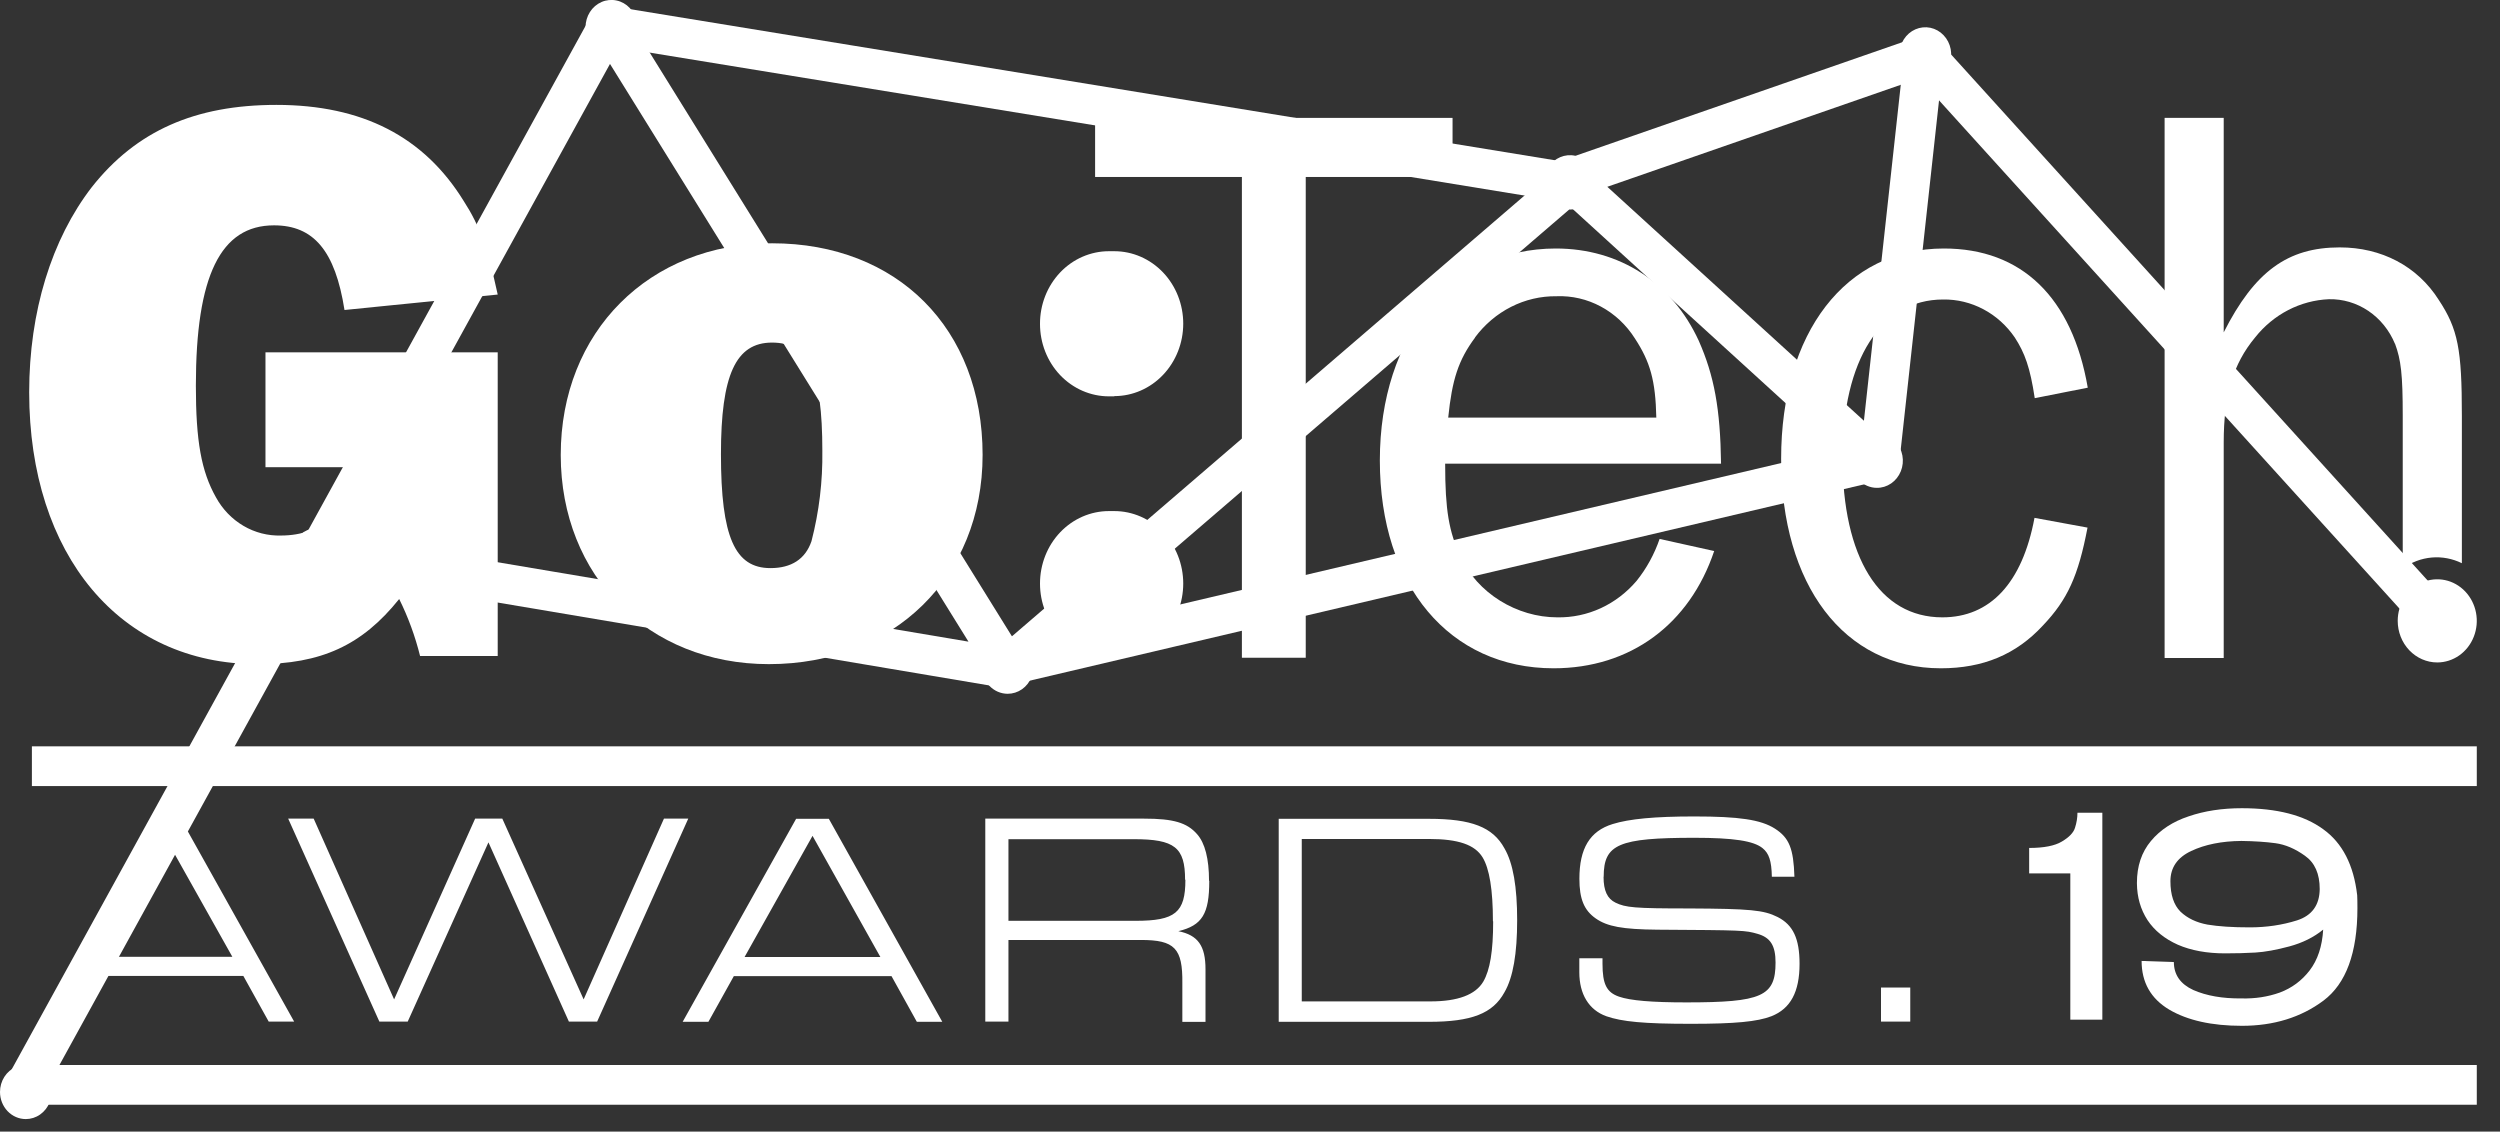 <svg width="95" height="43" viewBox="0 0 95 43" fill="none" xmlns="http://www.w3.org/2000/svg">
<rect x="0" y="0" width="95" height="43" fill="#333333" stroke="none"/>
<g clip-path="url(#clip0)">
<path d="M1.212 41.225H94.118M1.212 29.116H94.118H1.212Z" stroke="white" stroke-width="1.51"/>
<path d="M0.98 42.525C1.174 42.525 1.364 42.465 1.525 42.351C1.686 42.238 1.812 42.077 1.886 41.889C1.96 41.7 1.98 41.493 1.942 41.293C1.904 41.093 1.811 40.909 1.673 40.765C1.536 40.621 1.362 40.523 1.172 40.483C0.981 40.443 0.784 40.464 0.605 40.542C0.426 40.62 0.273 40.752 0.165 40.921C0.057 41.091 0 41.29 0 41.494C0 41.767 0.103 42.03 0.287 42.223C0.471 42.416 0.72 42.525 0.98 42.525Z" fill="white"/>
<path d="M1.085 41.038L23.012 1.167" stroke="white" stroke-width="1.51"/>
<path d="M23.233 2.064C23.428 2.064 23.618 2.004 23.779 1.89C23.941 1.777 24.067 1.615 24.141 1.427C24.216 1.238 24.235 1.03 24.197 0.829C24.159 0.629 24.066 0.445 23.928 0.3C23.791 0.156 23.616 0.057 23.425 0.018C23.235 -0.022 23.037 -0.002 22.858 0.076C22.678 0.155 22.524 0.287 22.417 0.457C22.309 0.627 22.251 0.827 22.251 1.031C22.251 1.167 22.276 1.301 22.325 1.427C22.374 1.552 22.447 1.666 22.538 1.762C22.629 1.858 22.738 1.935 22.857 1.986C22.977 2.038 23.104 2.065 23.233 2.064Z" fill="white"/>
<path d="M12.048 22.135C12.242 22.135 12.432 22.075 12.594 21.962C12.756 21.848 12.883 21.687 12.957 21.498C13.032 21.309 13.052 21.101 13.014 20.901C12.976 20.7 12.882 20.515 12.745 20.371C12.607 20.226 12.432 20.128 12.241 20.088C12.05 20.048 11.852 20.069 11.673 20.147C11.493 20.226 11.34 20.359 11.232 20.529C11.124 20.699 11.067 20.899 11.067 21.104C11.068 21.377 11.171 21.639 11.355 21.832C11.539 22.025 11.788 22.134 12.048 22.135Z" fill="white"/>
<path d="M38.29 26.364C38.484 26.364 38.675 26.304 38.836 26.191C38.998 26.078 39.124 25.916 39.199 25.728C39.274 25.539 39.294 25.331 39.256 25.13C39.218 24.93 39.125 24.745 38.988 24.601C38.85 24.456 38.675 24.357 38.485 24.317C38.294 24.277 38.096 24.297 37.917 24.376C37.737 24.454 37.583 24.586 37.475 24.756C37.367 24.926 37.31 25.126 37.31 25.331C37.31 25.604 37.413 25.867 37.596 26.06C37.78 26.254 38.03 26.363 38.29 26.364Z" fill="white"/>
<path d="M23.22 1.062L38.246 25.278M38.246 25.392L12.056 20.975L38.246 25.392Z" stroke="white" stroke-width="1.51"/>
<path d="M59.654 7.964C59.848 7.964 60.038 7.904 60.2 7.791C60.361 7.679 60.488 7.518 60.563 7.33C60.638 7.141 60.658 6.934 60.621 6.734C60.584 6.533 60.492 6.349 60.355 6.204C60.219 6.059 60.044 5.959 59.854 5.918C59.664 5.877 59.467 5.896 59.287 5.973C59.107 6.049 58.953 6.18 58.844 6.349C58.735 6.518 58.676 6.717 58.674 6.921C58.673 7.056 58.699 7.191 58.748 7.316C58.797 7.441 58.869 7.555 58.96 7.651C59.051 7.747 59.159 7.824 59.278 7.875C59.398 7.927 59.525 7.954 59.654 7.954" fill="white"/>
<path d="M38.323 25.288L59.621 6.974" stroke="white" stroke-width="1.51"/>
<path d="M73.162 3.103C73.357 3.103 73.547 3.042 73.708 2.928C73.87 2.815 73.996 2.653 74.07 2.464C74.144 2.275 74.164 2.067 74.126 1.867C74.088 1.666 73.994 1.482 73.856 1.338C73.719 1.193 73.543 1.095 73.353 1.055C73.162 1.016 72.964 1.037 72.785 1.115C72.605 1.194 72.452 1.327 72.344 1.497C72.237 1.667 72.179 1.867 72.18 2.072C72.179 2.207 72.205 2.342 72.254 2.467C72.303 2.592 72.376 2.706 72.467 2.802C72.558 2.898 72.667 2.974 72.786 3.025C72.905 3.077 73.033 3.103 73.162 3.103Z" fill="white"/>
<path d="M71.315 18.538C71.51 18.541 71.701 18.482 71.864 18.37C72.027 18.258 72.155 18.097 72.231 17.908C72.307 17.72 72.328 17.511 72.291 17.31C72.254 17.109 72.162 16.923 72.024 16.778C71.887 16.632 71.712 16.533 71.521 16.492C71.33 16.452 71.132 16.472 70.951 16.55C70.771 16.628 70.617 16.761 70.509 16.931C70.401 17.102 70.343 17.302 70.344 17.507C70.344 17.643 70.369 17.777 70.419 17.902C70.468 18.028 70.54 18.142 70.632 18.237C70.723 18.333 70.831 18.409 70.951 18.461C71.07 18.512 71.197 18.539 71.326 18.538" fill="white"/>
<path d="M59.799 6.954L71.317 17.455M59.665 6.79L73.11 2.117L59.665 6.79Z" stroke="white" stroke-width="1.51"/>
<path d="M92.615 25.173C92.913 25.173 93.203 25.08 93.45 24.907C93.697 24.733 93.89 24.486 94.003 24.198C94.117 23.909 94.147 23.591 94.089 23.285C94.031 22.978 93.888 22.697 93.678 22.476C93.468 22.255 93.2 22.104 92.909 22.043C92.617 21.983 92.315 22.014 92.041 22.133C91.766 22.253 91.531 22.455 91.366 22.715C91.201 22.975 91.113 23.28 91.113 23.593C91.113 24.012 91.272 24.414 91.553 24.71C91.835 25.006 92.217 25.173 92.615 25.173Z" fill="white"/>
<path d="M71.478 38.821H72.59V37.526H71.478V38.821ZM60.94 33.316C60.94 32.08 61.501 31.836 64.394 31.836C65.878 31.836 66.636 31.953 66.978 32.23C67.219 32.426 67.319 32.707 67.33 33.316H68.188C68.154 32.242 67.988 31.836 67.45 31.49C66.912 31.144 66.075 31.025 64.382 31.025C62.876 31.025 61.909 31.118 61.281 31.314C60.414 31.581 60.017 32.239 60.017 33.395C60.017 34.158 60.194 34.588 60.634 34.898C61.074 35.208 61.655 35.316 62.987 35.328C66.263 35.349 66.307 35.349 66.79 35.487C67.273 35.626 67.471 35.929 67.471 36.576C67.471 37.86 66.953 38.091 64.083 38.091C62.764 38.091 61.95 38.022 61.521 37.872C61.049 37.709 60.895 37.394 60.895 36.621V36.413H60.014V36.946C60.014 37.779 60.377 38.377 61.038 38.616C61.632 38.824 62.467 38.905 64.249 38.905C65.941 38.905 66.776 38.824 67.316 38.616C68.043 38.327 68.383 37.69 68.383 36.626C68.383 35.671 68.14 35.146 67.548 34.846C67.019 34.581 66.513 34.533 64.183 34.521C62.104 34.521 61.773 34.487 61.389 34.301C61.081 34.151 60.935 33.85 60.935 33.318L60.94 33.316ZM57.169 37.707C57.5 37.141 57.652 36.227 57.652 34.967C57.652 33.707 57.5 32.803 57.169 32.237C56.728 31.428 55.916 31.115 54.298 31.115H48.591V38.829H54.298C55.916 38.829 56.728 38.516 57.169 37.707ZM56.74 35.013C56.74 36.146 56.62 36.862 56.365 37.301C56.071 37.8 55.399 38.053 54.364 38.053H49.467V31.881H54.294C55.428 31.881 56.043 32.103 56.336 32.576C56.599 33.005 56.731 33.815 56.731 35.005L56.74 35.013ZM45.943 33.466C45.943 32.636 45.789 32.034 45.489 31.698C45.106 31.259 44.582 31.108 43.479 31.108H37.441V38.821H38.321V35.719H43.356C44.634 35.719 44.945 36.032 44.929 37.363V38.831H45.809V36.831C45.809 35.941 45.523 35.535 44.777 35.385C45.685 35.165 45.952 34.726 45.952 33.476L45.943 33.466ZM45.045 33.43C45.045 34.678 44.659 34.991 43.152 34.991H38.321V31.889H43.086C44.636 31.889 45.033 32.201 45.033 33.428L45.045 33.43ZM34.84 38.829H35.807L31.496 31.115H30.252L25.941 38.829H26.919L27.885 37.094H33.878L34.84 38.829ZM33.454 36.366H28.294L30.876 31.762L33.454 36.366ZM22.691 38.821L26.154 31.108H25.23L22.178 37.977L19.088 31.108H18.055L14.976 37.977L11.92 31.108H10.951L14.416 38.821H15.493L18.561 32.01L21.618 38.821H22.691ZM3.199 37.086H9.247L10.211 38.821H11.178L6.866 31.108H6.619L6.256 31.776L8.829 36.358H3.61L3.199 37.086Z" fill="white"/>
<path d="M18.913 24.929H15.963C15.777 24.178 15.51 23.451 15.169 22.762C13.758 24.526 12.199 25.237 9.787 25.237C4.568 25.237 1.109 21.092 1.109 14.906C1.109 11.842 1.96 9.09 3.49 7.109C5.176 4.974 7.413 3.986 10.501 3.986C13.767 3.986 16.111 5.191 17.62 7.637C18.237 8.591 18.527 9.429 18.913 11.193L13.091 11.78C12.736 9.522 11.913 8.563 10.413 8.563C8.384 8.563 7.443 10.472 7.443 14.658C7.443 16.763 7.649 17.906 8.205 18.896C8.454 19.351 8.815 19.726 9.251 19.982C9.686 20.238 10.18 20.365 10.678 20.35C12.267 20.35 13.265 19.359 13.324 17.753H10.088V13.388H18.913V24.929Z" fill="white"/>
<path d="M27.396 17.257C27.396 20.412 27.927 21.588 29.277 21.588C30.073 21.588 30.602 21.247 30.836 20.567C31.126 19.448 31.265 18.292 31.249 17.133C31.249 14.133 30.72 13.018 29.338 13.018C27.956 13.018 27.396 14.255 27.396 17.257ZM37.339 17.288C37.339 21.927 33.956 25.237 29.218 25.237C24.632 25.237 21.308 21.896 21.308 17.288C21.308 12.615 24.659 9.245 29.338 9.245C34.103 9.245 37.339 12.493 37.339 17.288Z" fill="white"/>
<path d="M42.345 24.93H42.138C41.444 24.93 40.778 24.639 40.286 24.123C39.795 23.606 39.52 22.906 39.52 22.175C39.52 21.445 39.795 20.744 40.286 20.228C40.778 19.712 41.444 19.421 42.138 19.421H42.345C43.039 19.421 43.705 19.712 44.196 20.228C44.687 20.744 44.963 21.445 44.963 22.175C44.963 22.906 44.687 23.606 44.196 24.123C43.705 24.639 43.039 24.93 42.345 24.93ZM42.345 15.061H42.138C41.444 15.061 40.778 14.771 40.286 14.255C39.795 13.738 39.52 13.038 39.52 12.307C39.519 11.945 39.586 11.586 39.717 11.251C39.848 10.916 40.041 10.612 40.284 10.355C40.527 10.099 40.816 9.895 41.135 9.756C41.453 9.618 41.794 9.546 42.138 9.546H42.345C43.039 9.546 43.704 9.836 44.196 10.352C44.687 10.868 44.963 11.568 44.963 12.298C44.963 13.028 44.687 13.729 44.196 14.245C43.705 14.762 43.039 15.052 42.345 15.052" fill="white"/>
<path d="M62.189 22.075C61.811 22.519 61.347 22.873 60.828 23.112C60.308 23.351 59.746 23.469 59.18 23.459C57.632 23.459 56.141 22.538 55.499 21.154C55.061 20.199 54.916 19.402 54.916 17.62H65.4C65.372 15.529 65.139 14.278 64.553 12.949C63.537 10.739 61.544 9.443 59.121 9.443C55.179 9.443 52.434 12.732 52.434 17.498C52.434 22.264 55.091 25.395 59.035 25.395C61.955 25.395 64.204 23.724 65.139 20.939L63.065 20.479C62.865 21.061 62.569 21.602 62.189 22.075ZM56.048 12.825C56.415 12.331 56.885 11.932 57.422 11.66C57.958 11.388 58.548 11.25 59.144 11.257C59.729 11.233 60.31 11.368 60.831 11.648C61.353 11.928 61.798 12.344 62.123 12.856C62.706 13.746 62.91 14.455 62.94 15.868H55.032C55.179 14.436 55.413 13.687 56.055 12.825" fill="white"/>
<path d="M73.839 11.381C74.37 11.373 74.895 11.5 75.369 11.752C75.843 12.003 76.252 12.371 76.562 12.825C76.941 13.41 77.145 13.963 77.32 15.13L79.335 14.732C78.74 11.288 76.816 9.443 73.868 9.443C70.133 9.443 67.683 12.641 67.683 17.436C67.683 22.23 70.074 25.395 73.75 25.395C75.357 25.395 76.612 24.872 77.633 23.767C78.566 22.784 78.974 21.891 79.326 20.049L77.311 19.679C76.846 22.168 75.618 23.459 73.809 23.459C71.418 23.459 70.015 21.185 70.015 17.374C70.015 13.687 71.474 11.381 73.839 11.381Z" fill="white"/>
<path d="M91.011 13.062C91.238 13.675 91.304 14.229 91.304 15.799V21.603C91.629 21.365 92.008 21.222 92.402 21.186C92.796 21.151 93.192 21.226 93.551 21.402V15.799C93.551 13.276 93.406 12.508 92.675 11.4C91.858 10.107 90.487 9.401 88.91 9.401C86.925 9.401 85.67 10.324 84.501 12.63V4.48H82.255V25.003H84.501V16.813C84.501 15.03 84.853 13.83 85.7 12.816C86.044 12.383 86.472 12.031 86.953 11.782C87.435 11.533 87.961 11.393 88.497 11.37C89.028 11.358 89.55 11.513 89.997 11.814C90.444 12.116 90.795 12.55 91.007 13.062" fill="white"/>
<path d="M55.197 4.48H41.614V6.725H47.192V24.994H49.618V6.725H55.197V4.48Z" fill="white"/>
<path d="M38.16 25.318L71.315 17.517" stroke="white" stroke-width="1.51"/>
<path d="M73.162 2.114L92.615 23.586" stroke="white" stroke-width="1.51"/>
<path d="M23.064 0.969L59.783 6.969" stroke="white" stroke-width="1.51"/>
<path d="M73.11 2.117L71.449 17.257" stroke="white" stroke-width="1.51"/>
<path d="M79.889 30.883V38.747H78.672V33.189H77.108V32.222C77.67 32.222 78.085 32.14 78.353 31.977C78.628 31.814 78.794 31.641 78.85 31.456C78.912 31.265 78.943 31.074 78.943 30.883H79.889Z" fill="white"/>
<path d="M89.573 34.018C89.579 34.131 89.582 34.294 89.582 34.507C89.582 36.207 89.151 37.38 88.29 38.025C87.435 38.662 86.402 38.981 85.191 38.981C84.049 38.981 83.128 38.776 82.429 38.365C81.73 37.947 81.381 37.33 81.381 36.516L82.607 36.558C82.607 37.04 82.854 37.394 83.347 37.621C83.846 37.84 84.455 37.947 85.172 37.94C85.69 37.954 86.177 37.88 86.633 37.717C87.088 37.546 87.466 37.267 87.766 36.877C88.071 36.48 88.243 35.963 88.281 35.325C87.925 35.616 87.497 35.828 86.998 35.963C86.499 36.097 86.068 36.175 85.706 36.197C85.344 36.218 84.96 36.228 84.554 36.228C83.862 36.228 83.263 36.119 82.757 35.899C82.251 35.672 81.868 35.361 81.605 34.964C81.343 34.56 81.209 34.096 81.203 33.572V33.561V33.55C81.203 32.913 81.381 32.381 81.737 31.956C82.092 31.531 82.57 31.219 83.169 31.021C83.768 30.815 84.442 30.712 85.191 30.712C86.527 30.712 87.556 30.978 88.281 31.51C89.011 32.034 89.441 32.87 89.573 34.018ZM85.491 35.24C86.127 35.24 86.726 35.151 87.288 34.974C87.856 34.79 88.143 34.393 88.149 33.784C88.149 33.203 87.962 32.782 87.588 32.519C87.213 32.25 86.839 32.091 86.464 32.041C86.096 31.991 85.665 31.963 85.172 31.956C84.423 31.963 83.787 32.091 83.263 32.339C82.738 32.587 82.476 32.969 82.476 33.486C82.476 34.004 82.604 34.39 82.86 34.645C83.122 34.893 83.462 35.056 83.88 35.134C84.299 35.205 84.835 35.24 85.491 35.24Z" fill="white"/>
</g>
<defs>
<clipPath id="clip0">
<rect width="94.118" height="42.525" fill="white"/>
</clipPath>
</defs>
</svg>
